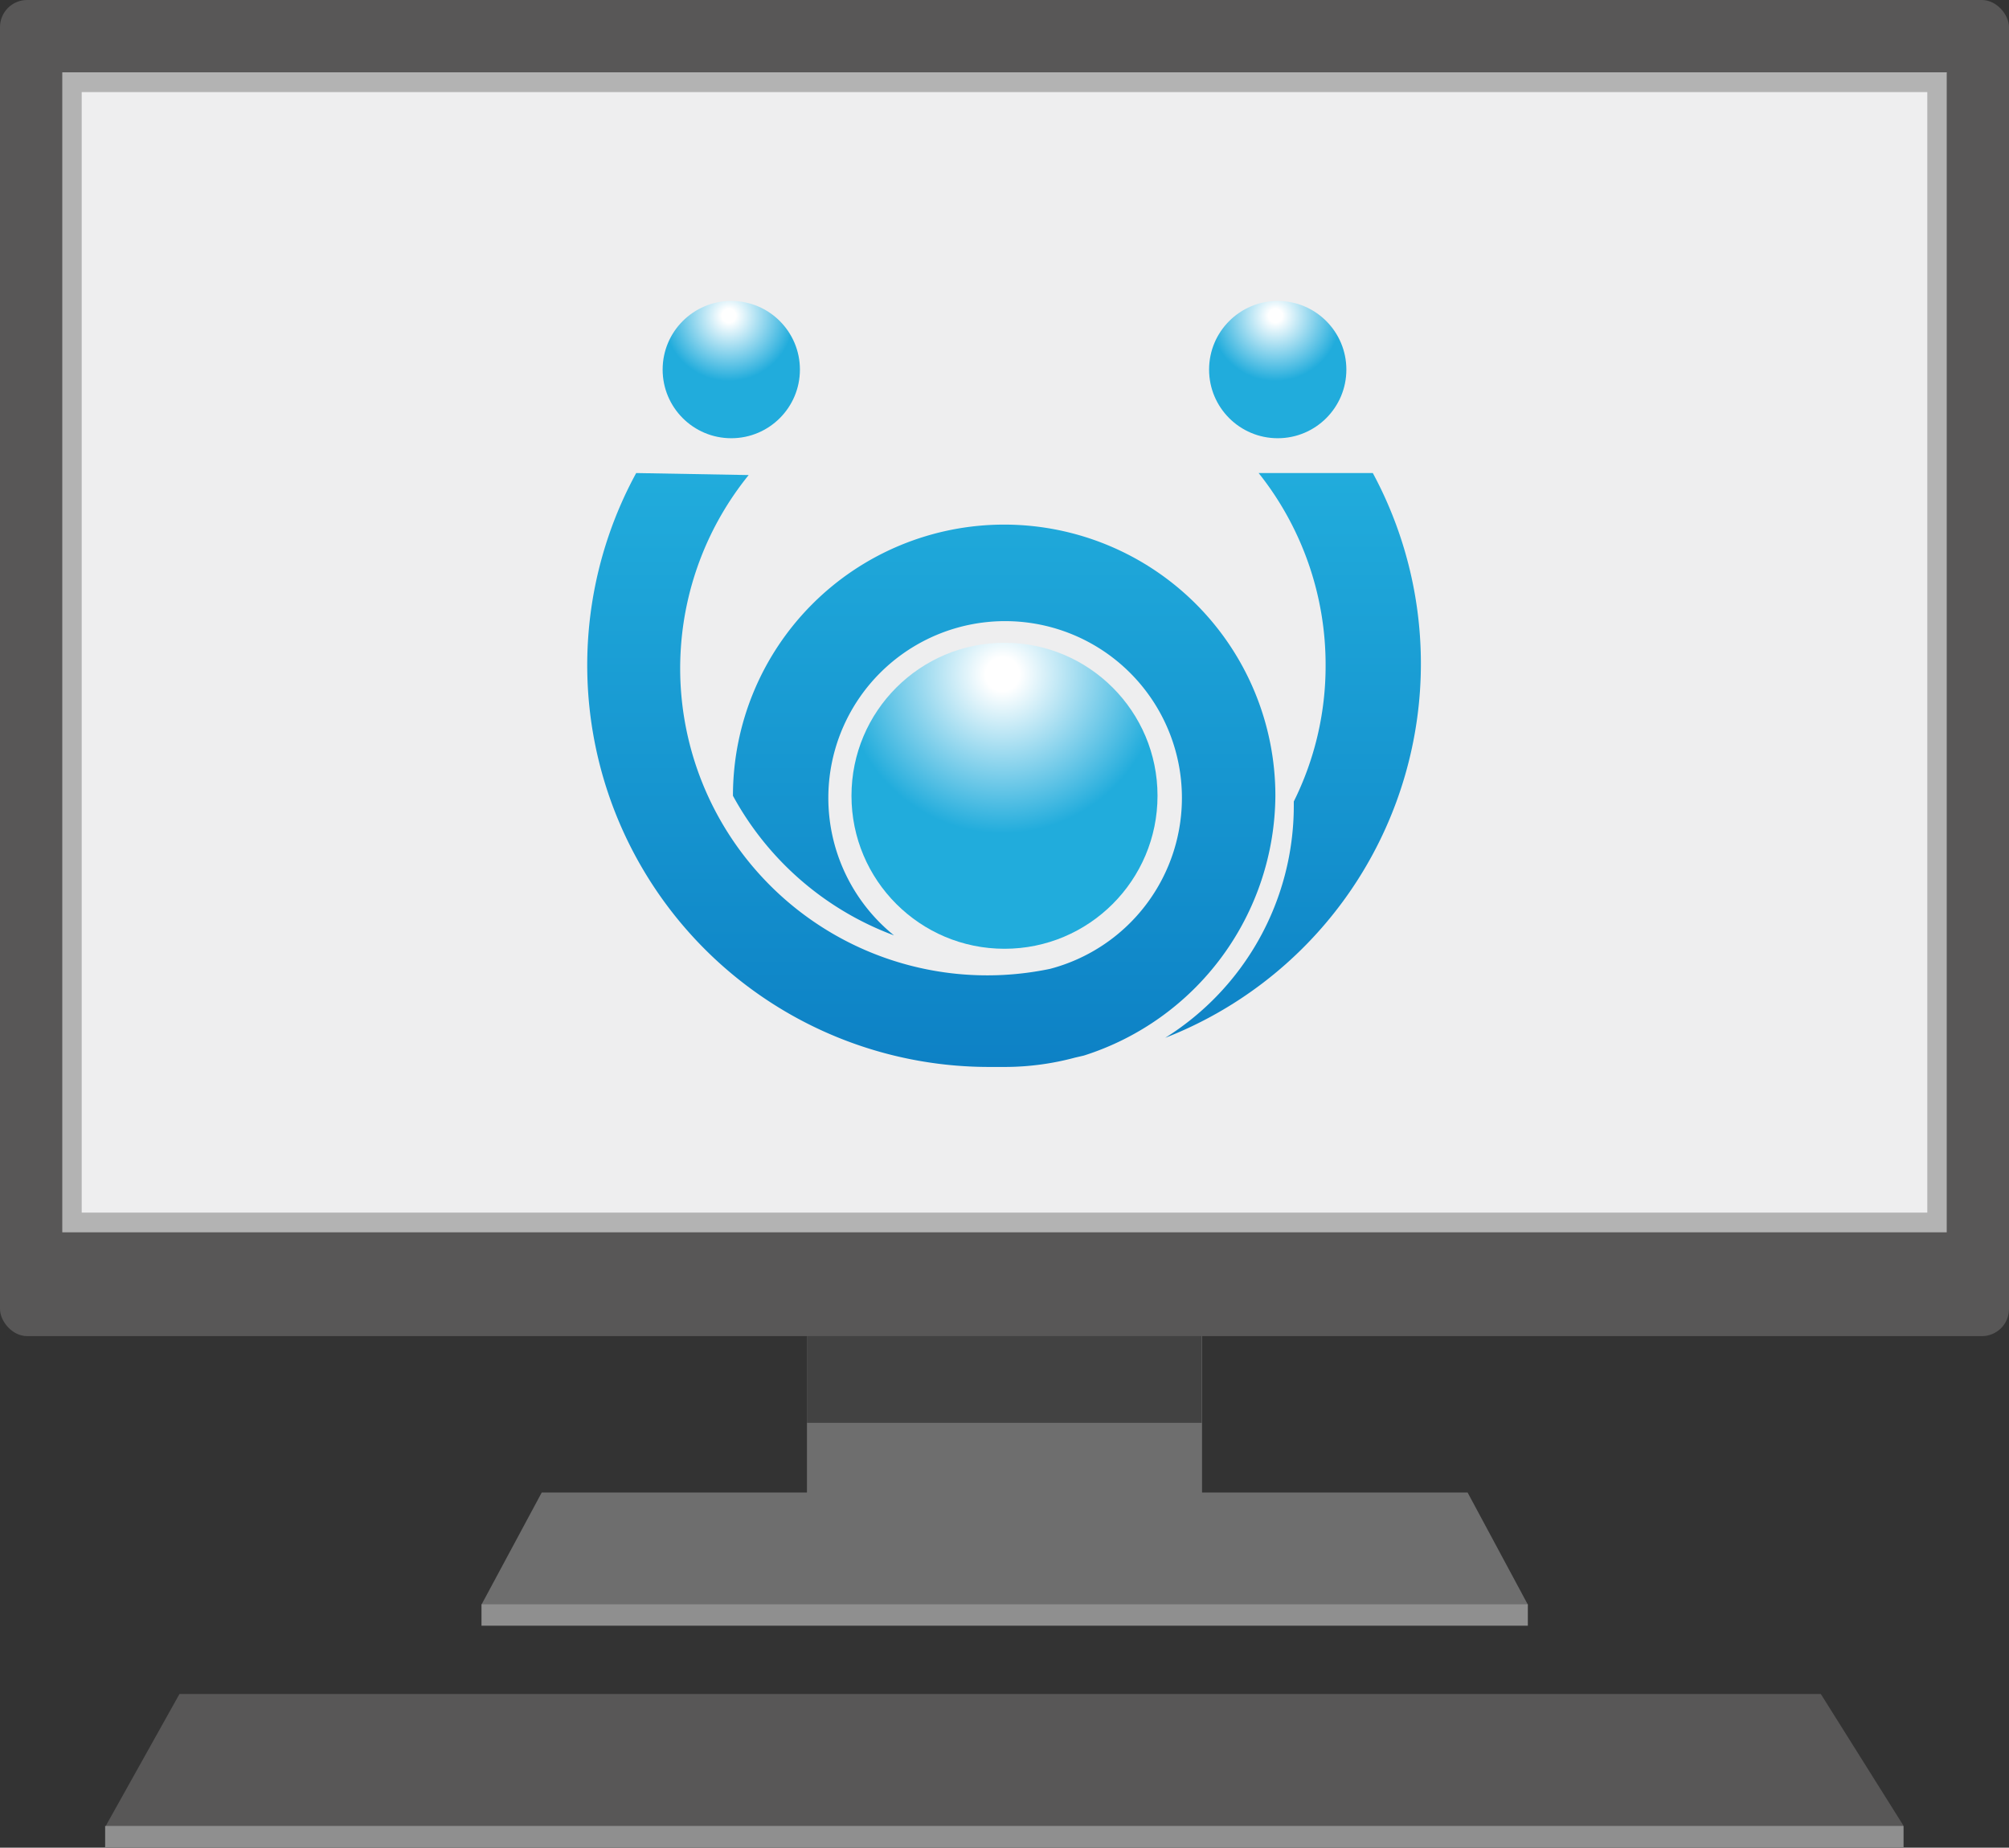 <svg xmlns="http://www.w3.org/2000/svg" xmlns:xlink="http://www.w3.org/1999/xlink" viewBox="0 0 60 55.19"><rect x="0" y="0" width="60" height="55.19" fill="#333333" stroke="none"/><defs><style>.cls-1{fill:#6e6e6e;}.cls-2{fill:#424242;}.cls-3{fill:none;stroke:#fff;stroke-width:0.17px;}.cls-4{fill:#585757;}.cls-5{fill:#eeeeef;}.cls-6{fill:#b3b3b3;}.cls-7{fill:#8f8f8f;}.cls-8{fill:url(#新規グラデーションスウォッ_2);}.cls-9{fill:url(#新規グラデーションスウォッ_2-2);}.cls-10{fill:url(#新規グラデーションスウォッ_2-3);}.cls-11{fill:url(#linear-gradient);}.cls-12{fill:url(#linear-gradient-2);}</style><radialGradient id="新規グラデーションスウォッ_2" cx="38.09" cy="9.43" r="2.96" gradientUnits="userSpaceOnUse"><stop offset="0.07" stop-color="#fff"/><stop offset="0.66" stop-color="#21acdc"/></radialGradient><radialGradient id="新規グラデーションスウォッ_2-2" cx="21.77" cy="9.43" r="2.96" xlink:href="#新規グラデーションスウォッ_2"/><radialGradient id="新規グラデーションスウォッ_2-3" cx="29.94" cy="20.14" r="7.2" xlink:href="#新規グラデーションスウォッ_2"/><linearGradient id="linear-gradient" x1="38.62" y1="14.08" x2="38.62" y2="31.84" gradientUnits="userSpaceOnUse"><stop offset="0" stop-color="#21acdc"/><stop offset="1" stop-color="#0d81c5"/></linearGradient><linearGradient id="linear-gradient-2" x1="27.83" y1="14.09" x2="27.83" y2="31.82" xlink:href="#linear-gradient"/></defs><title>ooyajuku-icon</title><g id="レイヤー_2" data-name="レイヤー 2"><g id="コンテンツ"><polygon class="cls-1" points="43.83 44.58 35.9 44.58 35.9 38.72 24.1 38.72 24.1 44.58 16.18 44.58 14.38 47.93 45.63 47.93 43.83 44.58"/><rect class="cls-2" x="24.1" y="38.72" width="11.79" height="3.78"/><path class="cls-3" d="M30,13.49"/><polygon class="cls-4" points="54.38 50.6 5.36 50.6 3.17 54.52 3.17 55.18 56.84 55.18 56.84 54.52 54.38 50.6"/><rect class="cls-4" width="60" height="39.91" rx="0.81" ry="0.81"/><rect class="cls-5" x="2.15" y="2.46" width="55.7" height="34.06"/><path class="cls-6" d="M57.56,2.75V36.22H2.44V2.75H57.56m.59-.59H1.86V36.81H58.14V2.17Z"/><rect class="cls-7" x="3.14" y="54.54" width="53.71" height="0.64"/><rect class="cls-7" x="14.38" y="47.92" width="31.25" height="0.64"/><circle class="cls-8" cx="38.16" cy="11.04" r="2.05"/><circle class="cls-9" cx="21.84" cy="11.04" r="2.05"/><circle class="cls-10" cx="30" cy="23.77" r="4.57"/><path class="cls-11" d="M37.59,14.13a9.19,9.19,0,0,1,2,5.75,9.08,9.08,0,0,1-.95,4.06v.15A8.18,8.18,0,0,1,34.8,31,12,12,0,0,0,41,14.13Z"/><path class="cls-12" d="M19,14.13A12,12,0,0,0,29.56,31.87H30a8.09,8.09,0,0,0,2.11-.28l.26-.06a8.2,8.2,0,0,0,5.72-7.76,8.1,8.1,0,0,0-16.2,0,9.08,9.08,0,0,0,4.81,4.17,5.28,5.28,0,1,1,4.66,1,9.17,9.17,0,0,1-9-14.75Z"/></g></g></svg>